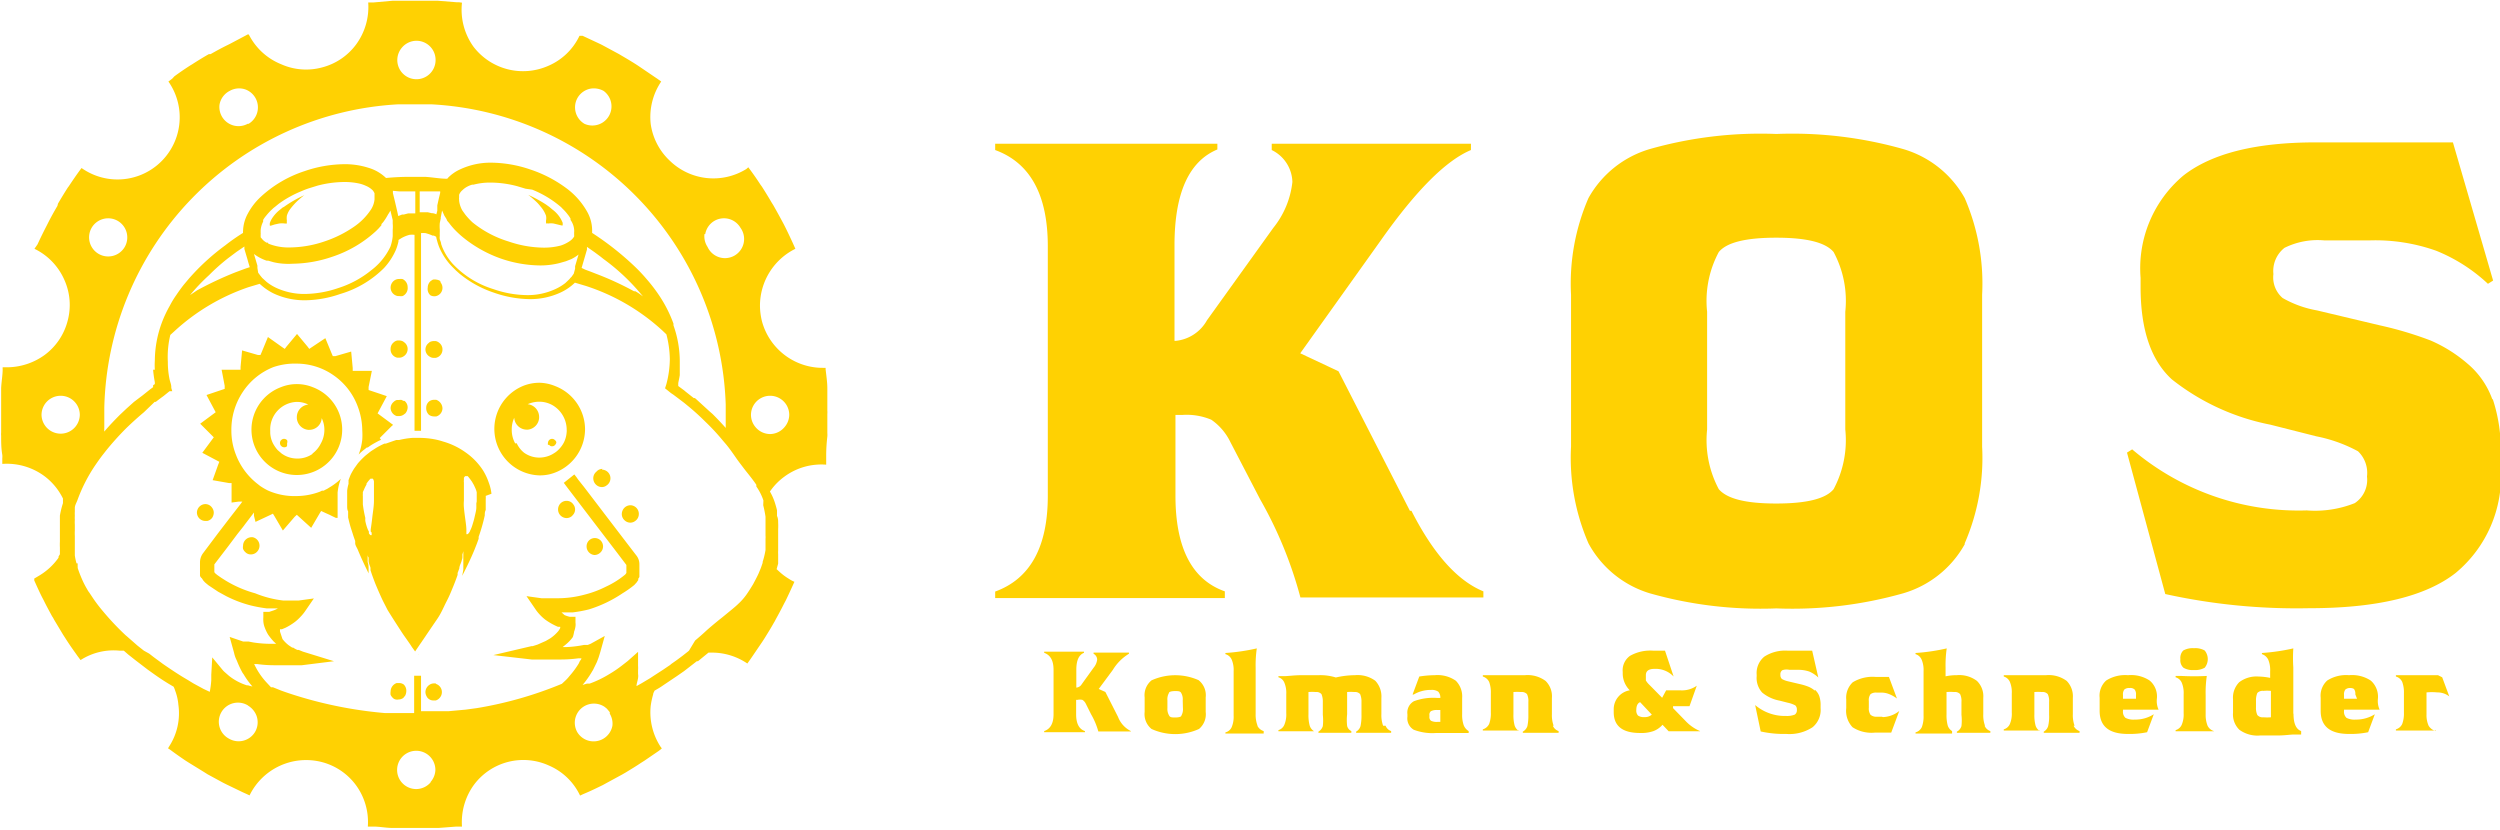 <svg xmlns="http://www.w3.org/2000/svg" viewBox="0 0 130.63 43.36"><defs><style>.cls-1{fill:#ffd102;}</style></defs><g id="Vrstva_2" data-name="Vrstva 2"><g id="Vrstva_1-2" data-name="Vrstva 1"><path class="cls-1" d="M58.42,37.46l-.66-1.3L57.41,36l.74-1a2.49,2.49,0,0,1,.84-.84v-.06H57.14v.06a.36.36,0,0,1,.19.3.8.8,0,0,1-.18.42l-.62.86a.37.37,0,0,1-.29.19h0V35c0-.49.13-.78.4-.89v-.06H54.56v.06c.33.12.49.41.49.89v2.32c0,.47-.16.77-.49.88v.06h2.13V38.2c-.31-.1-.46-.4-.46-.88v-.75h.07a.56.56,0,0,1,.26,0,.49.49,0,0,1,.18.21l.27.54a3.81,3.81,0,0,1,.38.9h1.7V38.2a1.37,1.37,0,0,1-.67-.74"></path><path class="cls-1" d="M62.65,35.55a3,3,0,0,0-2.48,0,1,1,0,0,0-.36.89v.76a1,1,0,0,0,.36.89,3,3,0,0,0,2.48,0A1,1,0,0,0,63,37.2v-.76a1,1,0,0,0-.36-.89M61.81,37a.66.66,0,0,1-.08.39c0,.07-.16.1-.32.1s-.27,0-.32-.1A.66.66,0,0,1,61,37v-.4a.66.66,0,0,1,.08-.39c0-.07.16-.1.32-.1s.27,0,.32.1a.66.66,0,0,1,.08.39Z"></path><path class="cls-1" d="M65.71,37.92a1.59,1.59,0,0,1-.1-.6V34.88a6.09,6.09,0,0,1,.06-1l0,0a10.44,10.44,0,0,1-1.64.24v.06a.51.51,0,0,1,.33.29,1.38,1.38,0,0,1,.1.6v2.32a1.41,1.41,0,0,1-.1.6.49.49,0,0,1-.33.28v.06h2V38.2a.54.54,0,0,1-.33-.28"></path><path class="cls-1" d="M72.27,37.92a1.61,1.61,0,0,1-.09-.6v-.85a1.19,1.19,0,0,0-.32-.9,1.56,1.56,0,0,0-1.06-.29,4.59,4.59,0,0,0-1,.12,2.69,2.69,0,0,0-.89-.12c-.19,0-.49,0-.89,0s-.71.05-.93.05h-.29v.06a.48.48,0,0,1,.31.28,1.38,1.38,0,0,1,.1.6v1a1.38,1.38,0,0,1-.1.6.48.48,0,0,1-.31.28v.06h1.85V38.2a.52.52,0,0,1-.22-.3,2.09,2.09,0,0,1-.06-.58V36.16a2.34,2.34,0,0,1,.38,0,.35.35,0,0,1,.3.11,1,1,0,0,1,.07.41v.67a2.66,2.66,0,0,1,0,.59.5.5,0,0,1-.23.29v.06h1.72V38.2a.4.4,0,0,1-.22-.27,2.87,2.87,0,0,1,0-.61V36.16a2.34,2.34,0,0,1,.38,0,.35.35,0,0,1,.3.11,1,1,0,0,1,.07.41v.67a2.66,2.66,0,0,1-.05.59.5.5,0,0,1-.23.29v.06h1.83V38.2a.47.47,0,0,1-.29-.28"></path><path class="cls-1" d="M76.48,37.89a1.65,1.65,0,0,1-.08-.57v-.85a1.16,1.16,0,0,0-.33-.9,1.67,1.67,0,0,0-1.1-.29,5.31,5.31,0,0,0-.81.07l-.35.94.06,0a1.72,1.72,0,0,1,.91-.24.59.59,0,0,1,.37.09.45.45,0,0,1,.11.33h-.15a2.9,2.9,0,0,0-1.23.17.68.68,0,0,0-.34.68v.13a.69.69,0,0,0,.33.68,2.72,2.72,0,0,0,1.18.17l.73,0,.77,0h.19V38.2a.62.62,0,0,1-.26-.31m-1.22-.17h-.15a.66.66,0,0,1-.34-.06.25.25,0,0,1-.08-.22v-.07a.23.23,0,0,1,.08-.21.66.66,0,0,1,.34-.06h.15Z"></path><path class="cls-1" d="M81.18,37.92a1.61,1.61,0,0,1-.09-.6v-.85a1.12,1.12,0,0,0-.33-.89,1.58,1.58,0,0,0-1.08-.3c-.2,0-.5,0-.9,0s-.72,0-1,0h-.3v.07a.54.54,0,0,1,.33.28,1.58,1.58,0,0,1,.09.6v1a1.58,1.58,0,0,1-.09.6.54.54,0,0,1-.33.28v.06h1.89V38.2a.53.53,0,0,1-.23-.3,2.09,2.09,0,0,1-.06-.58V36.16a2.38,2.38,0,0,1,.39,0,.38.38,0,0,1,.32.11.84.84,0,0,1,.07.41v.67a2.66,2.66,0,0,1-.05.59.52.52,0,0,1-.24.29v.06h1.87V38.2a.49.49,0,0,1-.3-.28"></path><path class="cls-1" d="M87.42,37l0-.1h.86l.38-1.07,0,0a1.34,1.34,0,0,1-.88.24h-.72l-.21.39-.57-.58-.08-.08-.07-.07-.06-.07L86,35.56l0-.07,0-.08v-.13q0-.33.45-.33a1.29,1.29,0,0,1,1,.4l0,0L87,34H86.4a2.15,2.15,0,0,0-1.23.27.93.93,0,0,0-.38.84v.1a1.25,1.25,0,0,0,.37.86,1,1,0,0,0-.84,1v.14c0,.73.46,1.09,1.38,1.09a1.92,1.92,0,0,0,.7-.1,1.18,1.18,0,0,0,.47-.33l.32.34h1.64V38.2a2.23,2.23,0,0,1-.71-.48Zm-1.5.47a.53.53,0,0,1-.33-.08.39.39,0,0,1-.09-.29c0-.22.07-.36.2-.41l.61.65a.53.53,0,0,1-.39.13"></path><path class="cls-1" d="M94.83,36.09a1.2,1.2,0,0,0-.34-.21,3,3,0,0,0-.47-.14l-.59-.14a1.2,1.2,0,0,1-.32-.12.27.27,0,0,1-.08-.22.25.25,0,0,1,.1-.24A.67.67,0,0,1,93.5,35h.43a1.78,1.78,0,0,1,.61.09,1.66,1.66,0,0,1,.47.31l0,0L94.69,34H93.42a2,2,0,0,0-1.23.31,1.11,1.11,0,0,0-.4.95v.07a1.13,1.13,0,0,0,.29.86,2,2,0,0,0,.91.42l.43.11a1.43,1.43,0,0,1,.39.14.29.29,0,0,1,.08.23.27.27,0,0,1-.11.25,1.09,1.09,0,0,1-.45.07,2.39,2.39,0,0,1-1.62-.57l0,0L92,38.22a5.62,5.62,0,0,0,1.34.13A2.2,2.2,0,0,0,94.71,38a1.17,1.17,0,0,0,.42-1v-.13a1.43,1.43,0,0,0-.07-.5.79.79,0,0,0-.23-.33"></path><path class="cls-1" d="M98.33,37.45h-.25a.47.47,0,0,1-.34-.1.57.57,0,0,1-.09-.37v-.35a.52.52,0,0,1,.09-.36.48.48,0,0,1,.32-.08h.21a1.09,1.09,0,0,1,.42.07,1.76,1.76,0,0,1,.43.24l0,0-.42-1.13H98a2,2,0,0,0-1.19.28,1.1,1.1,0,0,0-.34.9V37a1.25,1.25,0,0,0,.33,1,1.82,1.82,0,0,0,1.17.28h.85l.42-1.13,0,0a1.45,1.45,0,0,1-.85.32"></path><path class="cls-1" d="M103.72,37.92a1.61,1.61,0,0,1-.09-.6v-.85a1.12,1.12,0,0,0-.33-.89,1.53,1.53,0,0,0-1.06-.3,2.65,2.65,0,0,0-.58.06v-.46a6.09,6.09,0,0,1,.06-1l0,0a10.31,10.31,0,0,1-1.63.24v.06a.51.51,0,0,1,.32.29,1.38,1.38,0,0,1,.1.6v2.32a1.58,1.58,0,0,1-.09.6.52.52,0,0,1-.33.28v.06H102V38.2a.53.53,0,0,1-.23-.3,2.09,2.09,0,0,1-.06-.58V36.16a2.5,2.5,0,0,1,.4,0,.36.36,0,0,1,.31.11.84.84,0,0,1,.07.41v.67a2.66,2.66,0,0,1,0,.59.49.49,0,0,1-.24.29v.06H104V38.2a.49.49,0,0,1-.3-.28"></path><path class="cls-1" d="M108.4,37.92a1.61,1.61,0,0,1-.09-.6v-.85a1.15,1.15,0,0,0-.32-.89,1.58,1.58,0,0,0-1.08-.3c-.2,0-.5,0-.91,0s-.72,0-1,0h-.3v.07a.5.5,0,0,1,.32.28,1.38,1.38,0,0,1,.1.6v1a1.38,1.38,0,0,1-.1.6.5.5,0,0,1-.32.28v.06h1.89V38.2a.5.5,0,0,1-.23-.3,2.09,2.09,0,0,1-.06-.58V36.16a2.38,2.38,0,0,1,.39,0,.36.36,0,0,1,.31.11.84.84,0,0,1,.07.41v.67a2.16,2.16,0,0,1-.05.59.5.5,0,0,1-.23.29v.06h1.87V38.2a.53.53,0,0,1-.31-.28"></path><path class="cls-1" d="M112.31,35.55a1.77,1.77,0,0,0-1.12-.27,1.85,1.85,0,0,0-1.14.28,1.07,1.07,0,0,0-.34.9v.68c0,.81.49,1.21,1.48,1.21a4.44,4.44,0,0,0,1-.09l.35-.94,0,0a1.78,1.78,0,0,1-1,.28.92.92,0,0,1-.48-.09.43.43,0,0,1-.13-.36v-.07h1.86v0a1.1,1.1,0,0,1-.09-.56,1.09,1.09,0,0,0-.32-.91m-.77.9h-.68v-.2a.41.41,0,0,1,.07-.28.39.39,0,0,1,.28-.08.33.33,0,0,1,.26.08.41.41,0,0,1,.07.28Z"></path><path class="cls-1" d="M115.35,37.92a1.55,1.55,0,0,1-.1-.6v-1a5.9,5.9,0,0,1,.06-1l0,0a12.9,12.9,0,0,1-1.32,0h-.31v.07a.5.5,0,0,1,.32.28,1.38,1.38,0,0,1,.1.6v1a1.38,1.38,0,0,1-.1.6.5.5,0,0,1-.32.28v.06h2V38.2a.54.54,0,0,1-.33-.28"></path><path class="cls-1" d="M114.09,34.89a.93.93,0,0,0,.55.12,1,1,0,0,0,.56-.12.71.71,0,0,0,0-.9,1,1,0,0,0-.56-.12,1,1,0,0,0-.56.12.55.55,0,0,0-.15.45.52.52,0,0,0,.16.45"></path><path class="cls-1" d="M119.83,37.29V34.88a7.86,7.86,0,0,1,0-1l0,0a10.61,10.61,0,0,1-1.64.24v.06a.56.56,0,0,1,.33.29,1.38,1.38,0,0,1,.1.6v.35a3.37,3.37,0,0,0-.62-.07,1.49,1.49,0,0,0-1,.3,1.15,1.15,0,0,0-.32.89v.7a1.12,1.12,0,0,0,.33.89,1.6,1.6,0,0,0,1.09.3c.22,0,.52,0,.91,0s.67-.05.85-.05h.38V38.2c-.27-.1-.4-.4-.4-.91m-1.18.19a2.38,2.38,0,0,1-.39,0,.36.36,0,0,1-.32-.12.89.89,0,0,1-.07-.4v-.34a1,1,0,0,1,.07-.41.38.38,0,0,1,.32-.11,1.84,1.84,0,0,1,.39,0Z"></path><path class="cls-1" d="M123.86,35.55a1.78,1.78,0,0,0-1.12-.27,1.83,1.83,0,0,0-1.14.28,1.07,1.07,0,0,0-.34.9v.68c0,.81.49,1.21,1.48,1.21a4.44,4.44,0,0,0,1-.09l.35-.94,0,0a1.83,1.83,0,0,1-1,.28.92.92,0,0,1-.48-.09.43.43,0,0,1-.13-.36v-.07h1.86v0a1.1,1.1,0,0,1-.09-.56,1.13,1.13,0,0,0-.32-.91m-.77.9h-.68v-.2a.41.41,0,0,1,.07-.28.38.38,0,0,1,.27-.08A.35.35,0,0,1,123,36a.41.41,0,0,1,.07.28Z"></path><path class="cls-1" d="M127.39,35.28l-.9,0c-.42,0-.74,0-.95,0h-.35v.07a.52.52,0,0,1,.33.28,1.58,1.58,0,0,1,.09.6v1a1.58,1.58,0,0,1-.09.6.52.52,0,0,1-.33.28v.06h2.09V38.2a.62.62,0,0,1-.38-.28,1.37,1.37,0,0,1-.11-.6V36.18a2.83,2.83,0,0,1,.56,0,1,1,0,0,1,.63.21l0,0-.37-1Z"></path><path class="cls-1" d="M73.67,26.69,69.94,19.4l-2-.94,4.21-5.9q2.75-3.9,4.71-4.72V7.51H66.45v.33a1.91,1.91,0,0,1,1.08,1.67,4.62,4.62,0,0,1-1,2.4l-3.46,4.82a2.11,2.11,0,0,1-1.63,1.08h-.07v-5c0-2.71.75-4.38,2.24-5V7.51H52v.33q2.74,1,2.75,5V25.91q0,4-2.75,5v.34h12V30.9q-2.58-.91-2.58-5V21.68h.38a3.33,3.33,0,0,1,1.49.25,3,3,0,0,1,1,1.17l1.56,3a21.42,21.42,0,0,1,2.1,5.12h9.56V30.9c-1.35-.55-2.61-1.95-3.76-4.21"></path><path class="cls-1" d="M102.66,28.39a11.22,11.22,0,0,0,.91-5.05V15.4a11.22,11.22,0,0,0-.91-5.05,5.42,5.42,0,0,0-3.21-2.56A21.22,21.22,0,0,0,92.82,7a21.19,21.19,0,0,0-6.62.79A5.42,5.42,0,0,0,83,10.35a11.22,11.22,0,0,0-.91,5.05v7.94A11.22,11.22,0,0,0,83,28.39,5.42,5.42,0,0,0,86.2,31a21.19,21.19,0,0,0,6.62.79A21.22,21.22,0,0,0,99.45,31a5.42,5.42,0,0,0,3.21-2.56m-6.24-6a5.44,5.44,0,0,1-.61,3.12c-.41.5-1.4.75-3,.75s-2.57-.25-3-.75a5.44,5.44,0,0,1-.61-3.12V16.29a5.39,5.39,0,0,1,.61-3.12c.41-.5,1.4-.75,3-.75s2.58.25,3,.75a5.39,5.39,0,0,1,.61,3.12Z"></path><path class="cls-1" d="M130.22,20.84A4.35,4.35,0,0,0,128.93,19,7.49,7.49,0,0,0,127,17.79a18.82,18.82,0,0,0-2.65-.79l-3.28-.78a5.54,5.54,0,0,1-1.8-.65,1.42,1.42,0,0,1-.48-1.25,1.54,1.54,0,0,1,.58-1.37,3.91,3.91,0,0,1,2.07-.39h2.41a9.51,9.51,0,0,1,3.44.54A8.71,8.71,0,0,1,130,14.83l.27-.17-2.1-7.22H121c-3.12,0-5.42.57-6.91,1.73a6.33,6.33,0,0,0-2.24,5.35V15c0,2.22.54,3.82,1.63,4.82a12,12,0,0,0,5.15,2.37l2.41.61a7.67,7.67,0,0,1,2.17.78,1.56,1.56,0,0,1,.47,1.32,1.46,1.46,0,0,1-.64,1.39,5.61,5.61,0,0,1-2.51.38,13.42,13.42,0,0,1-9.12-3.19l-.27.17,2,7.39a31.85,31.85,0,0,0,7.52.74q5.3,0,7.65-1.84a6.56,6.56,0,0,0,2.36-5.48v-.78a8.4,8.4,0,0,0-.41-2.8"></path><path class="cls-1" d="M6.26,34h.21l.23.2.38.3h0l0,0,.64.49.35.25h0c.31.22.63.43,1,.64a1.19,1.19,0,0,1,.08.2,2.74,2.74,0,0,1,.17.74A3.18,3.18,0,0,1,8.84,39l-.06.1.16.11c.24.18.5.36.75.53l.19.12.78.48.19.12.81.44.2.1.83.4.2.09.15.07a3.29,3.29,0,0,1,3.78-1.74A3.22,3.22,0,0,1,18.58,41a3.26,3.26,0,0,1,.64,2.19h.06l.23,0c.3,0,.6.06.91.07h.23c.3,0,.61,0,.91,0h.24l.91,0h.23l.91-.07.23,0h.06A3.31,3.31,0,0,1,24.77,41a3.22,3.22,0,0,1,3.91-1,3.19,3.19,0,0,1,1.63,1.57l.15-.07.21-.09c.28-.12.56-.26.83-.39l.2-.11.81-.44.19-.11c.26-.16.53-.32.78-.49l.19-.12.76-.52.15-.12a.61.61,0,0,0-.07-.1A3.3,3.3,0,0,1,34,36.89a4.13,4.13,0,0,1,.13-.61c0-.07.05-.13.07-.19l.1-.06h0a4,4,0,0,0,.38-.24l.7-.47h0l.36-.25.31-.24.36-.28h0l.06,0h0l.55-.45h.2a3.29,3.29,0,0,1,1.83.57l.15-.21.11-.16.53-.78.11-.17c.16-.26.33-.53.48-.8a1.62,1.62,0,0,0,.1-.18c.15-.27.3-.55.44-.83l.09-.17c.14-.29.27-.57.4-.86l.05-.11a1.51,1.51,0,0,1-.28-.15,3,3,0,0,1-.53-.4l-.12-.11.08-.29c0-.1,0-.21,0-.31l0-.09v-.1h0a1.11,1.11,0,0,1,0-.17h0c0-.1,0-.2,0-.31V28h0c0-.11,0-.22,0-.35h0a3.31,3.31,0,0,0,0-.34h0c0-.11,0-.22-.06-.35h0v0l0-.17s0-.07,0-.11-.06-.25-.1-.38v0h0a3,3,0,0,0-.18-.45l-.09-.17.09-.12a3.13,3.13,0,0,1,.66-.65,3.25,3.25,0,0,1,2.19-.63l0-.3c0-.06,0-.12,0-.17q0-.48.06-1a1.09,1.09,0,0,0,0-.18c0-.32,0-.64,0-1a1,1,0,0,0,0-.17c0-.32,0-.64,0-1,0-.05,0-.11,0-.16,0-.32-.05-.65-.09-1v-.08H42.9a3.29,3.29,0,0,1-3.08-2.41,3.46,3.46,0,0,1-.11-.84A3.32,3.32,0,0,1,41.56,13l-.12-.27-.06-.13c-.14-.3-.28-.6-.43-.89l-.07-.13q-.23-.43-.48-.87l-.07-.11c-.17-.29-.34-.57-.52-.85l-.08-.11c-.18-.28-.37-.55-.57-.82l-.06-.08L39,8.83a3.27,3.27,0,0,1-4-.43A3.25,3.25,0,0,1,34,6.47a3.31,3.31,0,0,1,.55-2.21l-.21-.15-.09-.06-.84-.57-.09-.06c-.29-.19-.58-.36-.87-.53l-.1-.06-.89-.48-.1-.05-.92-.43-.1,0-.06,0a3.19,3.19,0,0,1-1.63,1.57,3.26,3.26,0,0,1-3.91-1A3.31,3.31,0,0,1,24.14.14L24,.12h-.11l-1-.08h-.11q-.51,0-1,0h-.1l-1,0H20.5l-1,.09h-.26a3.31,3.31,0,0,1-.63,2.19,3.21,3.21,0,0,1-1.77,1.2,3.19,3.19,0,0,1-2.14-.16A3.25,3.25,0,0,1,13,1.8l-.06,0-.09.05L12,2.3l-.1.05c-.31.15-.6.31-.9.48l-.09,0c-.3.17-.59.35-.87.53l-.1.06c-.28.18-.56.37-.83.57L9,4.11l-.2.15A3.25,3.25,0,0,1,4.35,8.84l-.09-.06-.06.08c-.2.27-.39.55-.57.82a1,1,0,0,1-.08.11c-.18.28-.35.56-.52.85L3,10.76q-.25.42-.48.87l-.06.12c-.15.29-.3.59-.44.89l-.06.13L1.8,13a3.25,3.25,0,0,1,1.57,1.64,3.19,3.19,0,0,1,.16,2.14,3.21,3.21,0,0,1-1.2,1.77,3.37,3.37,0,0,1-1.87.64H.14a.22.22,0,0,0,0,.08c0,.32-.06.64-.08,1,0,.05,0,.11,0,.16l0,1v.17c0,.32,0,.64,0,1a.91.91,0,0,0,0,.17c0,.32,0,.65.06,1a.88.88,0,0,1,0,.17l0,.3a3.31,3.31,0,0,1,2.19.63,3.27,3.27,0,0,1,.67.67,3.3,3.3,0,0,1,.31.51l0,.11s0,.05,0,.08l0,.05h0v0a4.74,4.74,0,0,0-.16.65h0c0,.05,0,.09,0,.13l0,.22h0l0,.33v0s0,.07,0,.1,0,.16,0,.24h0v.34h0v0a3,3,0,0,0,0,.31h0c0,.06,0,.12,0,.17h0v.18h0l-.07.12a.21.21,0,0,0,0,.06,3.3,3.3,0,0,1-1,.93l-.27.16,0,.1c.13.29.26.58.4.86l.09.17c.14.29.29.56.44.84a1,1,0,0,1,.1.17l.48.8.11.17c.17.27.35.53.53.78l.12.17.15.2A3.19,3.19,0,0,1,6.26,34ZM32,37.92a1,1,0,0,1-1.32.76,1,1,0,0,1-.52-.43,1,1,0,0,1,1.44-1.31l.11.09.15.18,0,0a.2.2,0,0,1,0,.08A1,1,0,0,1,32,37.92Zm-9.49,2.95a1,1,0,0,1-.77.36,1,1,0,0,1-.76-.36,1,1,0,0,1-.23-.64,1,1,0,0,1,2,0A1,1,0,0,1,22.49,40.87Zm-9.55-4a1.05,1.05,0,0,1,.44.52,1,1,0,0,1-.07.85,1,1,0,0,1-.7.48,1,1,0,0,1-.66-.12,1,1,0,1,1,1-1.73ZM39.88,26.4h0A6.23,6.23,0,0,1,40,27h0l0,.18,0,.09v.05l0,.27v0h0v0c0,.08,0,.17,0,.26v0h0v.14a.81.81,0,0,1,0,.16h0c0,.09,0,.19,0,.29v0s0,.09,0,.14h0v.16a4.31,4.31,0,0,1-.15.62s0,0,0,.05l-.09.26-.12.29h0c-.09.2-.19.38-.29.57h0c-.11.18-.22.36-.34.53h0a3,3,0,0,1-.42.48c-.1.1-.22.2-.34.3l-.5.41-.19.15h0c-.23.19-.45.37-.65.55h0l0,0c-.19.18-.39.35-.59.52h0L36,34h0l-.06.05-.28.22-.31.23-.27.19-.07.06h0l-.12.08h0l-.25.17-.51.33-.15.1h0l-.47.28,0,0h0l-.25.14h0c0-.13.06-.27.08-.42s0-.16,0-.25h0v0h0V35a1.48,1.48,0,0,0,0-.21h0l0-.73-.54.48-.27.21a6.24,6.24,0,0,1-.72.49h0a5.55,5.55,0,0,1-1,.48l-.14,0-.23.07a4.9,4.9,0,0,0,.49-.69.56.56,0,0,1,.05-.08l.21-.43.09-.24,0,0,.09-.29.23-.83-.74.41-.15.06h0l-.11,0-.09,0a5.89,5.89,0,0,1-.89.11h-.22l.16-.13a2,2,0,0,0,.37-.39A1.55,1.55,0,0,0,30,33v0a1.19,1.19,0,0,0,.07-.27.75.75,0,0,0,0-.2v-.3l-.15,0-.14,0h0a1.45,1.45,0,0,1-.28-.09L29.34,32h.25l.33,0h0a6.93,6.93,0,0,0,.86-.16h0A6.64,6.64,0,0,0,32.53,31a5.37,5.37,0,0,0,.61-.43l0,0h0l.12-.13.09-.13,0-.07.06-.09,0-.07v-.59h0a.74.74,0,0,0-.17-.48l0,0,0,0-.56-.73-1.1-1.44-.35-.46-.71-.93-.31-.39-.09-.13-.11-.14h0l-.55.44.18.24h0l1.16,1.52.29.38,1.17,1.53.47.62,0,0v0h0v.37l0,.05h0l-.06.08,0,0h0a4.54,4.54,0,0,1-1,.63,5.36,5.36,0,0,1-1.12.42,5.42,5.42,0,0,1-1.45.19h-.25l-.22,0-.33,0-.79-.11.46.67a2.09,2.09,0,0,0,.22.28,2.44,2.44,0,0,0,.29.27l0,0a3.37,3.37,0,0,0,.67.38l.07,0,.05,0h0v0h0a.25.25,0,0,1,0,.07.86.86,0,0,1-.1.16,2.08,2.08,0,0,1-.41.37l0,0-.24.14-.43.19h0l-.25.08-.06,0h0l-2,.47,2,.23h.2l.24,0,.64,0h.48a6.85,6.85,0,0,0,.87-.06l.17,0c0,.05-.05.1-.08.14l-.06.13a4.57,4.57,0,0,1-.48.65,2.05,2.05,0,0,1-.24.26h0l-.16.15A20.09,20.09,0,0,1,24.92,37l-.59.08-.87.08-.65,0H22V35.31h-.1l-.14,0-.12,0h0v.86h0v1.09l-.44,0h0l-.39,0-.69,0a21.91,21.91,0,0,1-3.81-.67c-.7-.19-1.25-.37-1.63-.51l-.42-.17-.1,0h0l-.27-.29h0a3.74,3.74,0,0,1-.48-.67l-.06-.11-.07-.14.17,0a6.54,6.54,0,0,0,.86.06H15l.4,0,.37,0,1.68-.21-1.62-.5-.22-.09-.07,0a1.19,1.19,0,0,1-.22-.12l-.05,0-.18-.12a1.72,1.72,0,0,1-.33-.33L14.63,33l0-.07s0,0,0,0,0,0,0-.05v0l0,0,.1,0,.19-.08a3.1,3.1,0,0,0,.5-.31l0,0a2.44,2.44,0,0,0,.29-.27,2.15,2.15,0,0,0,.23-.28l.46-.67-.8.11-.33,0-.22,0h-.24A5.59,5.59,0,0,1,13.33,31a6.05,6.05,0,0,1-1.55-.67l-.22-.14-.2-.14-.1-.08h0l0,0-.06-.07,0-.05v-.08h0v-.28h0l0,0v0l.72-.94.48-.64.23-.29.11-.14.05-.07.42-.55.06-.08,0,.17.08.32.32-.15.47-.22.12-.06.08.13.44.75L15.4,27l.11-.1.11.1.64.58.44-.75.08-.13,0,0,.26.12h0l.18.08.16.08.17.08.09,0v-.06l0-.12v-.14h0v0c0-.11,0-.23,0-.34v-.35c0-.1,0-.21,0-.31v0h0a3.06,3.06,0,0,1,.05-.32,2.64,2.64,0,0,1,.12-.4,3.23,3.23,0,0,1-.63.47.83.83,0,0,1-.16.09h0l-.11.06h0l-.09,0h0l-.1.05a3.51,3.51,0,0,1-1.22.23A3.42,3.42,0,0,1,14,25.63a3.38,3.38,0,0,1-.41-.24l-.19-.15a3.52,3.52,0,0,1-1.08-1.5,3.41,3.41,0,0,1-.23-1.25,3.55,3.55,0,0,1,.59-2,3.42,3.42,0,0,1,1.61-1.31A3.47,3.47,0,0,1,15.51,19a3.37,3.37,0,0,1,1.92.61,3.42,3.42,0,0,1,1.27,1.65,3.62,3.62,0,0,1,.23,1.24h0a3.57,3.57,0,0,1,0,.46,3,3,0,0,1-.19.79,2.79,2.79,0,0,1,.32-.28l.11-.09.05,0,.11-.08c.15-.1.3-.18.45-.26l.13-.06-.07-.09v0l.4-.4.06-.06.15-.15.09-.08-.5-.37-.31-.23.48-.9-.35-.12-.6-.2,0-.16.17-.84-.86,0h-.14v-.15l-.08-.86-.83.24-.13,0-.06-.14-.33-.8-.72.48-.12.08-.09-.12-.55-.66-.55.66-.09.12-.12-.08L14,17.61l-.33.8-.06.14-.13,0-.83-.24-.08.86,0,.15h-.13l-.86,0,.16.84,0,.16-.95.32.48.9-.81.6.71.71-.6.81.89.47-.06.15-.29.81.85.15.14,0v.16l0,.38,0,.48.37-.05.19,0-.07.1-.62.8h0l-.59.77-.75,1,0,0a.08.08,0,0,0,0,0,.81.81,0,0,0-.18.48h0V30l0,.07s0,.07.1.15h0l.07.11h0l.09.1,0,0h0l.18.15.51.34.42.23a6.27,6.27,0,0,0,1.26.48h0a7.3,7.3,0,0,0,.86.16h0l.31,0h.27a1.22,1.22,0,0,1-.24.11h0l-.21.07-.05,0h0l-.16,0-.1,0v.28h0a1.49,1.49,0,0,0,0,.21,1.07,1.07,0,0,0,.07.32v0a2.22,2.22,0,0,0,.18.38,3.51,3.51,0,0,0,.29.36l.13.12h-.19a6,6,0,0,1-1-.07l-.26-.05h0l-.13,0-.1,0-.05,0h0L12,33.28l.23.83a1.61,1.61,0,0,0,.09.29v0l.06.13a5.07,5.07,0,0,0,.29.62l.07.1a4,4,0,0,0,.45.62,2,2,0,0,1-.23-.06l-.06,0a2.91,2.91,0,0,1-.94-.5l-.08-.07-.16-.14-.06-.06h0l-.57-.69-.05.9v0c0,.11,0,.2,0,.29a4.6,4.6,0,0,1-.08.61L10.64,36l-.46-.25-.09-.05h0l-.26-.16-.27-.16c-.36-.22-.7-.45-1.05-.69h0c-.21-.16-.43-.31-.64-.48l-.08-.06L7.52,34h0l-.33-.26-.57-.5-.06-.05a13.72,13.72,0,0,1-1.17-1.24,8,8,0,0,1-.5-.65h0l-.22-.33v0a1,1,0,0,1-.11-.17h0a4.37,4.37,0,0,1-.29-.57h0c-.08-.18-.15-.37-.21-.55,0,0,0,0,0-.05a1.33,1.33,0,0,1,0-.19H4a2.84,2.84,0,0,1-.09-.42h0v-.16h0c0-.05,0-.1,0-.14v0h0c0-.11,0-.22,0-.32h0V28h0v0a2.53,2.53,0,0,1,0-.28h0q0-.13,0-.3h0v0a1.78,1.78,0,0,1,0-.26v0h0a1.55,1.55,0,0,1,0-.21,1.74,1.74,0,0,1,0-.22c0-.06,0-.13,0-.19h0c0-.13.08-.26.13-.39l0,0a8.3,8.3,0,0,1,.93-1.83c.13-.19.25-.36.38-.53l.18-.23a14.92,14.92,0,0,1,1.07-1.19h0c.3-.29.61-.57.92-.83h0L8.08,21,8.14,21l.06-.05h0l.24-.18h0l.11-.08,0,0h0l.21-.17h0l.1-.08H9l-.05-.17h0v-.05c0-.13-.06-.26-.09-.4h0a4.39,4.39,0,0,1-.09-.91A4.86,4.86,0,0,1,8.9,17.5l.21-.19A10.88,10.88,0,0,1,13,15l.57-.17a3,3,0,0,0,.74.51,3.81,3.81,0,0,0,1.64.35,5.77,5.77,0,0,0,1.83-.33A5.36,5.36,0,0,0,20.07,14a3.39,3.39,0,0,0,.61-.93h0a2.59,2.59,0,0,0,.14-.45.24.24,0,0,0,0-.08l.16-.1a1.76,1.76,0,0,1,.42-.17,1.17,1.17,0,0,1,.26,0V15.8h0v6.71H22V12.18a1.6,1.6,0,0,1,.23,0,2.32,2.32,0,0,1,.37.13l.07,0,.12.06h0a1.6,1.6,0,0,0,.05.21,2.53,2.53,0,0,0,.12.36,3.31,3.31,0,0,0,.67,1l.19.19.19.17a5.63,5.63,0,0,0,1.82,1,5.83,5.83,0,0,0,1.84.33,3.76,3.76,0,0,0,1.63-.35,2.7,2.7,0,0,0,.74-.51l.57.17a10.87,10.87,0,0,1,4,2.33l.21.2a5.48,5.48,0,0,1,.18,1.29,5.25,5.25,0,0,1-.18,1.31l-.07.22h0l.31.25,0,0h0l.12.08h0l.16.12.08.06h0l.33.25h0l.17.14h0a12.09,12.09,0,0,1,.92.83h0a11.25,11.25,0,0,1,.93,1l.18.21,0,0c.18.22.34.45.5.68h0c.13.19.28.38.43.58l.07.09c.2.25.4.5.57.75l0,0,0,.09a2.79,2.79,0,0,1,.37.73Zm-2.65-4.77h0l-.15-.13-.7-.64h0l-.07-.06-.06,0h0l-.43-.34-.07-.06h0l0,0h0l-.23-.17,0,0h0l-.08-.06s0-.1,0-.14.06-.28.08-.43h0c0-.22,0-.45,0-.69A5.66,5.66,0,0,0,35.19,17l0-.09a6.85,6.85,0,0,0-.72-1.43h0a8.32,8.32,0,0,0-.66-.87,8.74,8.74,0,0,0-.67-.71,15.21,15.21,0,0,0-2.2-1.73V12h0a2,2,0,0,0-.25-.92,3.91,3.91,0,0,0-1.13-1.27,6.64,6.64,0,0,0-1.84-.95,6.47,6.47,0,0,0-2.05-.36A3.75,3.75,0,0,0,24,8.87a2.08,2.08,0,0,0-.58.41l0,0-.05.06c-.39,0-.78-.08-1.17-.1h-.77q-.63,0-1.26.06l0,0,0,0a2.21,2.21,0,0,0-.91-.53,4,4,0,0,0-1.28-.19,6.53,6.53,0,0,0-2.06.36,6.2,6.2,0,0,0-2.3,1.35,3.33,3.33,0,0,0-.67.87,2,2,0,0,0-.25.92h0a.28.28,0,0,0,0,.09,10.08,10.08,0,0,0-.93.65,11.69,11.69,0,0,0-1.9,1.74l-.26.31c-.15.19-.28.37-.4.55a4.65,4.65,0,0,0-.34.56,6.17,6.17,0,0,0-.41.87,5.79,5.79,0,0,0-.37,2,3.59,3.59,0,0,0,0,.47H8a6.37,6.37,0,0,0,.09.65h0v0s0,.06,0,.1l-.09.06h0l0,0L8,20.23l-.15.11h0l-.4.32-.12.09h0L7,21l-.38.34-.35.33h0l0,0c-.28.28-.56.57-.82.88a1.21,1.21,0,0,1,0-.19c0-.23,0-.45,0-.67s0-.25,0-.38A16.25,16.25,0,0,1,20.83,5.45c.28,0,.57,0,.85,0s.56,0,.84,0a16.25,16.25,0,0,1,15.4,15.68c0,.18,0,.36,0,.55s0,.32,0,.48v.2C37.7,22.11,37.47,21.87,37.23,21.63ZM23.1,12.89l-.05-.14c0-.09-.05-.17-.07-.25a.55.55,0,0,1,0-.17,1.92,1.92,0,0,1,0-.22V12a2.07,2.07,0,0,1,0-.35h0l.05-.23v-.06L23.1,11l.12.27.12.19c0,.07.09.14.14.21a3.56,3.56,0,0,0,.26.31l0,0a5.14,5.14,0,0,0,.59.53,6.64,6.64,0,0,0,1.84,1,6.47,6.47,0,0,0,2.05.36,4.05,4.05,0,0,0,1-.12l.35-.1.28-.11a2,2,0,0,0,.38-.24l-.18.61,0,.13-.07.26-.12.17a.52.52,0,0,0-.1.11l-.22.21a2.57,2.57,0,0,1-.51.31,3.42,3.42,0,0,1-1.5.32,5.47,5.47,0,0,1-1.74-.31,4.89,4.89,0,0,1-2.13-1.32A3,3,0,0,1,23.1,12.89Zm-2.7,0h0a3.31,3.31,0,0,1-1,1.23,5.21,5.21,0,0,1-1.72.93,5.57,5.57,0,0,1-1.74.31,3.5,3.5,0,0,1-1.51-.32,2.48,2.48,0,0,1-.5-.31l-.23-.21-.09-.11h0l-.12-.16L13.45,14l0-.12h0l-.18-.61a2.31,2.31,0,0,0,.66.35l.08,0,.28.08a3.17,3.17,0,0,0,.55.08,3.4,3.4,0,0,0,.45,0,6.58,6.58,0,0,0,2.06-.36,6.28,6.28,0,0,0,2.3-1.35l.13-.13.15-.17,0-.06.09-.1a3.1,3.1,0,0,0,.26-.41A1.59,1.59,0,0,0,20.4,11l.12.5,0,.18v0a1.84,1.84,0,0,1,0,.33c0,.05,0,.1,0,.15s0,.12,0,.18A2.23,2.23,0,0,1,20.4,12.89Zm-9.48,1.49a10.49,10.49,0,0,1,1-.89l.12-.09.32-.24.41-.28,0,.13.16.54.05.18.07.23-.24.08-.27.1-.24.09a18,18,0,0,0-2,.94h0l-.37.25A9.91,9.91,0,0,1,10.92,14.38ZM20.85,10h.85v1.15h-.07l-.3,0-.23.06-.09,0-.2.08-.05-.23-.06-.26-.08-.34-.09-.37h0l0-.12Zm1.29,0,.41,0h.12l.33,0,0,.08v0l-.07.29-.08.36v.06l0,.22-.05.19a.6.6,0,0,0-.19-.06l-.05,0-.21-.05h-.07l-.16,0h-.19V10Zm11.44,5.48a2.55,2.55,0,0,0-.38-.26l-.07,0a15.79,15.79,0,0,0-2-.92l-.28-.11-.27-.1L30.39,14l.07-.24.05-.17.16-.55,0-.14.4.28.31.23h0l.15.12A10.91,10.91,0,0,1,33.58,15.47ZM27.81,9.91a5.33,5.33,0,0,1,1.42.84l.06.05a1.14,1.14,0,0,1,.11.11,2.26,2.26,0,0,1,.26.29,1.43,1.43,0,0,1,.15.22.25.25,0,0,1,0,.07A1,1,0,0,1,30,12v0a.57.57,0,0,1,0,.13s0,.06,0,.08l0,.07a.3.3,0,0,1,0,.08.79.79,0,0,1-.12.15.94.94,0,0,1-.19.14,1.76,1.76,0,0,1-.39.18,3.38,3.38,0,0,1-.89.11,5.79,5.79,0,0,1-1.83-.32,5.56,5.56,0,0,1-1.89-1,3.55,3.55,0,0,1-.38-.41l-.15-.21a1.32,1.32,0,0,1-.17-.52v-.05a.37.37,0,0,1,0-.11s0-.06,0-.09v0l0-.05a.56.56,0,0,1,.17-.24,1.09,1.09,0,0,1,.26-.19,1.18,1.18,0,0,1,.25-.1l.07,0a3.38,3.38,0,0,1,.89-.11,5.52,5.52,0,0,1,1.4.19l.43.13Zm-8.24.19h0v.05l0,.11s0,.07,0,.11v.05a1.2,1.2,0,0,1-.18.52,3.27,3.27,0,0,1-.91.92,6.08,6.08,0,0,1-1.51.75,5.78,5.78,0,0,1-1.82.32,2.82,2.82,0,0,1-1.13-.2L14,12.68l-.07,0a.94.94,0,0,1-.19-.14l-.12-.14,0-.09,0-.07a.31.31,0,0,0,0-.08s0-.09,0-.13v0a1.19,1.19,0,0,1,.13-.45l0-.09a1.37,1.37,0,0,1,.15-.21h0a3.4,3.4,0,0,1,.26-.29c.06-.05.11-.11.18-.16s.2-.17.32-.25a5.6,5.6,0,0,1,1.09-.59,4.09,4.09,0,0,1,.42-.16l.42-.13a5.64,5.64,0,0,1,1.4-.19,3.6,3.6,0,0,1,.78.08,1.8,1.8,0,0,1,.35.12,1.12,1.12,0,0,1,.35.23A.63.63,0,0,1,19.57,10.1ZM2.41,22.31a1,1,0,0,1-.24-.63,1,1,0,0,1,2,0,1,1,0,0,1-.24.63,1,1,0,0,1-1.52,0ZM12.94,6.47a1,1,0,0,1-1.47-1A1,1,0,0,1,12,4.75a1,1,0,0,1,.84-.07,1,1,0,0,1,.15,1.79ZM6.52,12.9a1,1,0,0,1-1.36.37,1,1,0,0,1-.37-1.37,1,1,0,0,1,1.36-.36A1,1,0,0,1,6.52,12.9ZM21,2.49a1,1,0,0,1,.76-.36,1,1,0,0,1,1,1A1,1,0,1,1,21,2.49Zm9.18,2.62a1,1,0,0,1,.69-.48,1.06,1.06,0,0,1,.67.12,1,1,0,0,1-1,1.72,1,1,0,0,1-.36-1.36Zm6.67,7.12a1,1,0,0,1,.48-.69,1,1,0,0,1,.85-.07,1,1,0,0,1,.51.43,1,1,0,1,1-1.72,1A1,1,0,0,1,36.81,12.23ZM41,22.31a1,1,0,0,1-.76.37,1,1,0,0,1-.77-.37,1,1,0,0,1-.23-.63,1,1,0,1,1,2,0A1,1,0,0,1,41,22.31Z"></path><path class="cls-1" d="M20.79,15.47h.07a.58.58,0,0,0,.18,0A.46.46,0,0,0,21.3,15a.46.46,0,0,0-.16-.35.41.41,0,0,0-.11-.07.53.53,0,0,0-.17,0H20.8a.44.44,0,0,0-.23.1.46.46,0,0,0-.16.35A.45.45,0,0,0,20.79,15.47Z"></path><path class="cls-1" d="M20.76,18.69h.1a.39.39,0,0,0,.21-.06.45.45,0,0,0,.23-.39.43.43,0,0,0-.16-.34l-.08-.06a.46.46,0,0,0-.2-.05h-.09a.38.38,0,0,0-.2.1.43.43,0,0,0-.16.34A.44.44,0,0,0,20.76,18.69Z"></path><path class="cls-1" d="M20.73,21.74l.13,0a.41.41,0,0,0,.24-.08l.08-.06a.5.5,0,0,0,.12-.31.43.43,0,0,0-.16-.34.1.1,0,0,0-.05,0l-.1-.05a.31.31,0,0,0-.13,0l-.12,0a.37.37,0,0,0-.17.1.43.43,0,0,0-.16.34A.46.46,0,0,0,20.73,21.74Z"></path><path class="cls-1" d="M22.49,15.43a.41.41,0,0,0,.19.05h.05a.44.44,0,0,0,.39-.44.44.44,0,0,0-.09-.27L23,14.68l0,0a.48.48,0,0,0-.2-.07h0a.48.48,0,0,0-.18,0l-.11.07a.46.46,0,0,0-.16.35A.44.44,0,0,0,22.49,15.43Z"></path><path class="cls-1" d="M22.46,18.64a.38.38,0,0,0,.22.06h.08a.44.44,0,0,0,.36-.44.43.43,0,0,0-.16-.34.42.42,0,0,0-.2-.1h-.08a.54.54,0,0,0-.22.05l-.07.06a.43.43,0,0,0-.16.34A.44.44,0,0,0,22.46,18.64Z"></path><path class="cls-1" d="M22.42,21.68a.47.47,0,0,0,.26.08l.12,0a.45.45,0,0,0,.32-.43.49.49,0,0,0-.33-.44l-.11,0a.44.44,0,0,0-.25.08s0,0,0,0a.43.43,0,0,0-.16.34A.47.47,0,0,0,22.42,21.68Z"></path><path class="cls-1" d="M21.1,35.77a.41.41,0,0,0-.24-.08l-.13,0a.47.47,0,0,0-.32.44.58.58,0,0,0,0,.18.61.61,0,0,0,.12.16.28.28,0,0,0,.15.08.32.32,0,0,0,.14,0,.44.44,0,0,0,.25-.08l0,0,.1-.12a.55.55,0,0,0,.06-.22A.46.46,0,0,0,21.1,35.77Z"></path><path class="cls-1" d="M22.79,35.71l-.11,0a.41.41,0,0,0-.25.08.46.46,0,0,0-.2.38.48.48,0,0,0,.07.23.31.31,0,0,0,.09.11l0,0a.39.39,0,0,0,.26.09l.12,0a.42.42,0,0,0,.16-.09.49.49,0,0,0,.11-.14.45.45,0,0,0-.28-.64Z"></path><path class="cls-1" d="M31.06,29a.44.44,0,0,0,.29-.11.44.44,0,0,0,0-.68.43.43,0,0,0-.54,0l0,0a.43.43,0,0,0-.16.34A.45.45,0,0,0,31.06,29Z"></path><path class="cls-1" d="M32.94,26.4a.45.45,0,0,0-.33.15.48.48,0,0,0-.12.31.44.44,0,0,0,.16.34.44.44,0,0,0,.29.11.42.42,0,0,0,.21-.06l.07-.05a.44.44,0,0,0,.16-.34A.45.45,0,0,0,32.94,26.4Z"></path><path class="cls-1" d="M29.16,26.62a.45.45,0,0,0,.44.45.42.42,0,0,0,.29-.11l.07-.08a.42.42,0,0,0,0-.52.42.42,0,0,0-.36-.19.44.44,0,0,0-.25.08A.45.45,0,0,0,29.16,26.62Z"></path><path class="cls-1" d="M31.48,24.5a.42.42,0,0,0-.32.15A.44.44,0,0,0,31,25a.46.46,0,0,0,.16.34.44.44,0,0,0,.29.11.39.39,0,0,0,.21-.06l.07-.05a.45.45,0,0,0-.28-.8Z"></path><path class="cls-1" d="M13.2,28.07h-.06a.45.45,0,0,0-.44.45.41.41,0,0,0,0,.16.46.46,0,0,0,.13.18.39.39,0,0,0,.28.11.44.44,0,0,0,.29-.11.46.46,0,0,0,.16-.34A.45.45,0,0,0,13.2,28.07Z"></path><path class="cls-1" d="M10.29,26.77a.44.44,0,0,0,.44.45l.1,0a.43.43,0,0,0,.26-.17.5.5,0,0,0,.08-.26h0a.44.44,0,0,0-.08-.25.43.43,0,0,0-.36-.2A.45.45,0,0,0,10.29,26.77Z"></path><path class="cls-1" d="M25.68,25.8h0a2.34,2.34,0,0,0-.14-.58,3.11,3.11,0,0,0-.3-.64,3.39,3.39,0,0,0-.91-.94,3.79,3.79,0,0,0-1.18-.57,3.59,3.59,0,0,0-.47-.12,4.39,4.39,0,0,0-.72-.07h-.4a4.24,4.24,0,0,0-.7.11h0l-.15,0-.15.05-.4.14-.07,0a3.48,3.48,0,0,0-.43.22l-.28.18-.24.19-.06.05a4.68,4.68,0,0,0-.38.39l-.18.25,0,0v0c-.06.09-.11.18-.16.27s-.1.23-.15.36a.93.93,0,0,1,0,.13.25.25,0,0,1,0,.07,2,2,0,0,0-.07.35h0v0h0v0h0v0h0V26s0,.08,0,.12h0v.1h0v.09s0,.08,0,.12h0c0,.1,0,.2.05.29l0,.16,0,.16c.05.21.1.42.17.63s.09.29.14.43l.06.17,0,.11c0,.11.08.22.13.33.17.42.37.84.57,1.25l0-.2c0-.13,0-.26-.05-.39l0-.19c0-.06,0-.13,0-.19v-.38l0,.15v0l0,.19c0,.06,0,.12.05.18h0l0,.18c0,.12.07.24.1.36h0l0,.13.07.21c.07.19.14.39.22.58s.23.54.36.81l.24.47c.19.31.39.62.59.93s.24.37.37.55l0,0h0l.23.33.09.14.16.22.08-.12.39-.57h0l0,0c.23-.34.46-.68.68-1s.33-.61.49-.92.22-.47.32-.71.18-.45.26-.68l0-.1.09-.24h0c0-.12.07-.24.11-.36l.05-.18h0a1.16,1.16,0,0,0,0-.18l.05-.18,0-.19V29c0,.06,0,.13,0,.19l0,.19c0,.13,0,.26,0,.39l-.06.32c.23-.45.45-.9.64-1.36l.13-.33.09-.25,0-.1a8.91,8.91,0,0,0,.32-1.12c0-.09,0-.19.05-.28v0c0-.08,0-.18,0-.26v-.14c0-.05,0-.1,0-.15a1.28,1.28,0,0,0,0-.19Zm-.79.5q0,.07,0,.21v0c0,.15-.05.32-.09.5s-.07.27-.11.4a1.75,1.75,0,0,1-.13.33.19.19,0,0,1-.05.09.2.2,0,0,1-.08.08.09.09,0,0,1-.06,0h0v0s0-.05,0-.14v-.08c0-.26-.09-.71-.13-1.17a2.19,2.19,0,0,1,0-.36v-.1s0-.09,0-.14,0-.18,0-.26v-.25h0c0-.08,0-.15,0-.21a.36.36,0,0,1,0-.11h0l0-.12a.22.22,0,0,1,.07-.09l.06,0h.07a2.78,2.78,0,0,1,.2.26.35.35,0,0,1,.05.08h0l0,0,.07.12.06.13v0a1.25,1.25,0,0,1,.09.25l0,.1c0,.06,0,.12,0,.18h0v.13h0v.07Zm-5.47,1.53c0,.08,0,.13,0,.13v0h0a.15.15,0,0,1-.07,0l-.07-.08a.19.19,0,0,1,0-.09l-.06-.12a2.54,2.54,0,0,1-.13-.44.75.75,0,0,1,0-.16,6.61,6.61,0,0,1-.13-.71v-.13h0v-.16l0-.15a.36.36,0,0,1,0-.1l0-.11.06-.13v0a2.1,2.1,0,0,1,.13-.26l0-.05h0v0a2,2,0,0,1,.21-.26h.06l.06,0,0,0a.34.34,0,0,1,.06.15v0h0c0,.08,0,.18,0,.29v0h0v.25c0,.13,0,.26,0,.4h0v.06h0c0,.3-.06.62-.09.9s-.06.46-.08.61v.1Z"></path><polygon class="cls-1" points="21.87 34.2 21.86 34.19 21.86 34.19 21.86 34.18 21.85 34.18 21.85 34.18 21.85 34.18 21.85 34.18 21.85 34.19 21.86 34.19 21.86 34.2 21.87 34.2 21.87 34.2 21.87 34.21 21.88 34.22 21.88 34.22 21.87 34.2"></polygon><polygon class="cls-1" points="21.84 34.19 21.82 34.22 21.84 34.19 21.84 34.19 21.84 34.19 21.84 34.19 21.84 34.19 21.84 34.19"></polygon><path class="cls-1" d="M15,23a.22.22,0,0,0-.16-.07.21.21,0,0,0-.15.07h0a.2.2,0,0,0-.06.15h0a.2.2,0,0,0,.06.15.21.21,0,0,0,.15.07h.05a.2.2,0,0,0,.11-.06h0l0-.06a.29.29,0,0,0,0-.09h0A.2.2,0,0,0,15,23Z"></path><path class="cls-1" d="M16.34,20.23a2.23,2.23,0,0,0-1.66,0,2.37,2.37,0,1,0,1.66,0Zm0,3.48a1.37,1.37,0,0,1-.75.25h-.05a1.4,1.4,0,0,1-.68-.17h0l-.13-.08-.22-.19a1.78,1.78,0,0,1-.25-.36v0a1.35,1.35,0,0,1-.14-.54s0-.07,0-.11,0,0,0,0A1.44,1.44,0,0,1,15.51,21a1.36,1.36,0,0,1,.6.14.66.66,0,0,0-.6.66v.05a.66.66,0,0,0,.59.61h.06a.65.65,0,0,0,.65-.61,1.37,1.37,0,0,1,.14.61,1.46,1.46,0,0,1-.19.72A1.44,1.44,0,0,1,16.31,23.71Z"></path><path class="cls-1" d="M28.7,23.25h0a.19.19,0,0,0,.11.07h.05a.19.19,0,0,0,.15-.08h0a.2.2,0,0,0,.06-.14h0A.2.2,0,0,0,29,23h0a.21.21,0,0,0-.15-.07.22.22,0,0,0-.16.07h0a.25.25,0,0,0-.06.15h0a.29.29,0,0,0,0,.09Z"></path><path class="cls-1" d="M29,20.17A2.27,2.27,0,0,0,28.2,20a2.31,2.31,0,0,0-.83.15,2.43,2.43,0,0,0,.83,4.69,2.33,2.33,0,0,0,.53-.06,2.44,2.44,0,0,0,1.84-2.36A2.43,2.43,0,0,0,29,20.17Zm-2.08,3a1.45,1.45,0,0,1-.18-.72,1.44,1.44,0,0,1,.13-.62.66.66,0,0,0,.65.62h.06a.66.66,0,0,0,.59-.61v-.05a.67.67,0,0,0-.6-.67,1.54,1.54,0,0,1,.6-.13,1.4,1.4,0,0,1,.73.2,1.49,1.49,0,0,1,.71,1.21v.06a.41.41,0,0,1,0,.11,1.44,1.44,0,0,1-.14.54v0a1.48,1.48,0,0,1-.25.35,1.3,1.3,0,0,1-.22.19l-.13.08h0a1.41,1.41,0,0,1-.68.18h-.05a1.37,1.37,0,0,1-.75-.25A1.33,1.33,0,0,1,27,23.16Z"></path><path class="cls-1" d="M14.8,10.82l-.21.17a1.81,1.81,0,0,0-.41.48,1.42,1.42,0,0,0-.08.18.58.58,0,0,0,0,.14v0l.06,0,.19-.06.23-.05a1.13,1.13,0,0,1,.31,0l.1,0,0,0v0a.12.12,0,0,1,0-.07.19.19,0,0,1,0-.08.92.92,0,0,1,0-.26,1.08,1.08,0,0,1,.2-.38v0a3.54,3.54,0,0,1,.28-.32,4.28,4.28,0,0,1,.43-.37,6.16,6.16,0,0,0-1.09.63Z"></path><path class="cls-1" d="M28.22,10.76l.09.11a1.49,1.49,0,0,1,.22.4.63.63,0,0,1,0,.26v.07a.34.34,0,0,1,0,.08v0l0,0a.2.2,0,0,1,.11,0,1,1,0,0,1,.29,0l.41.1h0l.06,0v0a.74.74,0,0,0,0-.14h0a1.58,1.58,0,0,0-.52-.68l-.18-.15-.18-.13a7.05,7.05,0,0,0-.92-.5c.17.13.3.25.42.36A2,2,0,0,1,28.22,10.76Z"></path></g></g></svg>